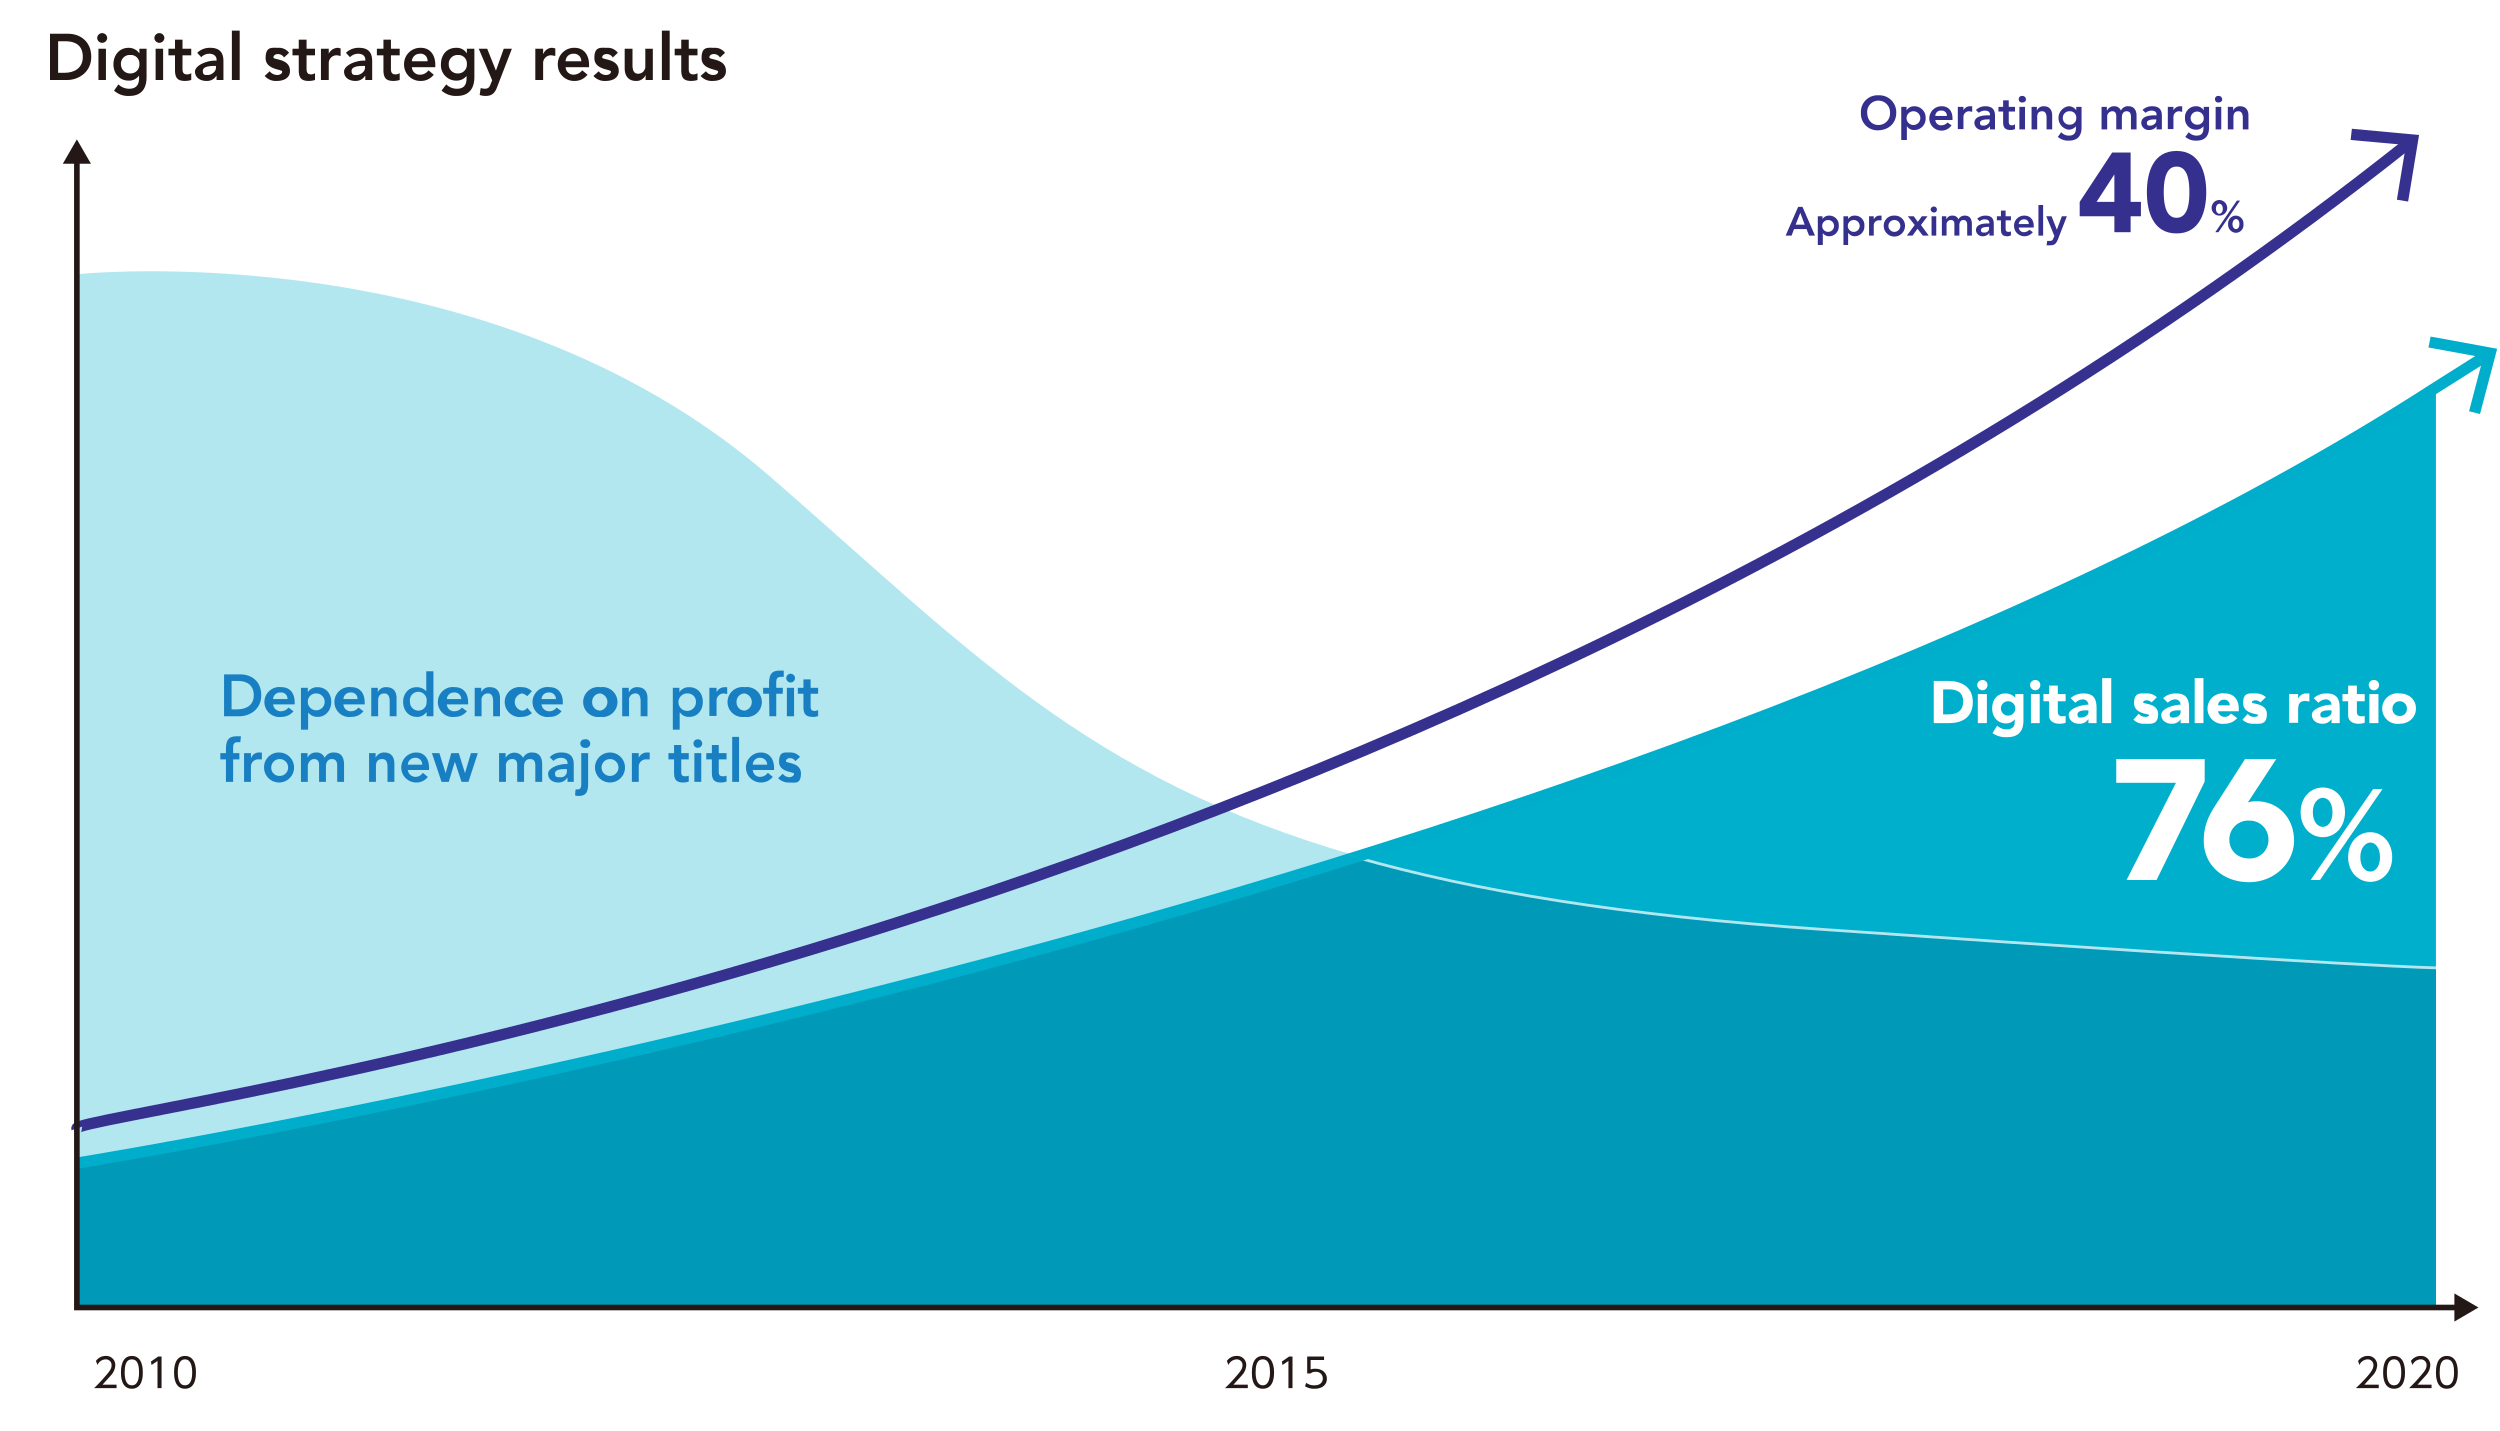 <svg xmlns="http://www.w3.org/2000/svg" width="800" height="458" viewBox="0 0 800 458">
  <defs>
    <style>
      .cls-1 {
        isolation: isolate;
      }

      .cls-2 {
        fill: #fff;
      }

      .cls-3 {
        fill: #00afcc;
      }

      .cls-11, .cls-4 {
        fill: #b2e7f0;
      }

      .cls-5 {
        fill: #0099b8;
      }

      .cls-6 {
        fill: #231815;
      }

      .cls-12, .cls-16, .cls-7, .cls-8 {
        fill: none;
      }

      .cls-7 {
        stroke: #b2e7f0;
        stroke-width: 0.9px;
      }

      .cls-12, .cls-7 {
        stroke-miterlimit: 10;
      }

      .cls-8 {
        stroke: #00aecb;
      }

      .cls-12, .cls-8 {
        stroke-width: 3.6px;
      }

      .cls-9 {
        fill: #00aecb;
      }

      .cls-10 {
        fill: #35308e;
      }

      .cls-11, .cls-14 {
        mix-blend-mode: multiply;
      }

      .cls-12 {
        stroke: #36318f;
      }

      .cls-13 {
        fill: #36318f;
      }

      .cls-15 {
        fill: #187fc3;
      }

      .cls-16 {
        stroke: #231815;
        stroke-width: 1.8px;
      }
    </style>
  </defs>
  <g class="cls-1">
    <g id="レイヤー_2" data-name="レイヤー 2">
      <g id="レイヤー_1-2" data-name="レイヤー 1">
        <rect class="cls-2" width="800" height="458"/>
        <path class="cls-3" d="M25.2,372.1S518.9,292.6,779.5,124V418.4H24.6Z"/>
        <path class="cls-4" d="M433.9,274.3c-87.2-25.1-124.6-66.7-187.7-121.4C155.6,74.3,24.7,88.2,24.7,88.2V405.7l.5-33.6S222.7,340.3,433.9,274.3Z"/>
        <path class="cls-5" d="M583,297.4c-63.4-4.4-111-12.2-149.1-23.1-211.2,66-408.7,97.8-408.7,97.8l-.5,33.6v12.7H779.5V309.7S759.1,309.7,583,297.4Z"/>
        <g>
          <path class="cls-6" d="M16,10.8h5.8c3.8,0,7.4,2.4,7.4,7.4s-4.2,7.4-7.7,7.4H16Zm4.6,12.5c3.2,0,5.9-1.5,5.9-5.1s-2.3-5-5.5-5H18.6V23.3Z"/>
          <path class="cls-6" d="M32.7,10.6a1.6,1.6,0,0,1,1.6,1.5,1.6,1.6,0,0,1-1.6,1.6,1.6,1.6,0,0,1-1.6-1.6A1.6,1.6,0,0,1,32.7,10.6Zm-1.2,5h2.4v10H31.5Z"/>
          <path class="cls-6" d="M46.9,15.6v9.1c0,3.7-1.7,6-5.5,6A6.7,6.7,0,0,1,36.5,29l1.4-2a4.9,4.9,0,0,0,3.4,1.4c2.4,0,3.2-1.4,3.2-3.4v-.7h-.1a3.9,3.9,0,0,1-3.2,1.5c-3,0-4.9-2.3-4.9-5.2s1.8-5.3,4.9-5.3a4.1,4.1,0,0,1,3.4,1.8h0V15.6Zm-8.2,5a2.9,2.9,0,0,0,3,2.9,2.8,2.8,0,0,0,2.9-3,2.7,2.7,0,0,0-2.9-2.9A2.8,2.8,0,0,0,38.7,20.6Z"/>
          <path class="cls-6" d="M51,10.6a1.6,1.6,0,0,1,1.6,1.5A1.6,1.6,0,0,1,51,13.7a1.6,1.6,0,0,1-1.6-1.6A1.6,1.6,0,0,1,51,10.6Zm-1.2,5h2.4v10H49.8Z"/>
          <path class="cls-6" d="M53.9,17.7V15.6H56V12.7h2.4v2.9h2.8v2.1H58.4v4.4c0,1,.3,1.7,1.4,1.7a2.1,2.1,0,0,0,1.4-.4v2.2a6.9,6.9,0,0,1-2,.3c-2.6,0-3.2-1.2-3.2-3.6V17.7Z"/>
          <path class="cls-6" d="M69.3,24.3h-.1A3.5,3.5,0,0,1,66,25.9c-1.8,0-3.6-1-3.6-3s3.8-3.5,6.3-3.5h.6v-.3c0-1.2-1-1.9-2.3-1.9a3.5,3.5,0,0,0-2.6,1.1l-1.3-1.4a5.8,5.8,0,0,1,4.2-1.6c4.2,0,4.2,3.1,4.2,4.6v5.7H69.3Zm-.2-3.2h-.5c-1.3,0-3.7.1-3.7,1.6s.9,1.3,1.7,1.3,2.5-.9,2.5-2.3Z"/>
          <path class="cls-6" d="M74.2,9.8h2.5V25.6H74.2Z"/>
          <path class="cls-6" d="M90.9,18.4a2.3,2.3,0,0,0-2-1.1c-.6,0-1.4.3-1.4,1.1s5.3.3,5.3,4.3c0,2.4-2.2,3.2-4.2,3.2a4.7,4.7,0,0,1-3.9-1.6l1.6-1.5A3.1,3.1,0,0,0,88.7,24c.7,0,1.6-.3,1.6-1.1S85,22.4,85,18.6s2-3.3,4-3.3a4,4,0,0,1,3.5,1.6Z"/>
          <path class="cls-6" d="M93.6,17.7V15.6h2V12.7h2.5v2.9h2.7v2.1H98.1v4.4c0,1,.3,1.7,1.4,1.7a2,2,0,0,0,1.3-.4v2.2a6.4,6.4,0,0,1-2,.3c-2.6,0-3.2-1.2-3.2-3.6V17.7Z"/>
          <path class="cls-6" d="M102.7,15.6h2.5v1.6h0a3.3,3.3,0,0,1,3-1.9l.8.2v2.4l-1.1-.2a2.5,2.5,0,0,0-2.7,2.6v5.3h-2.5Z"/>
          <path class="cls-6" d="M116.9,24.3h-.1a3.5,3.5,0,0,1-3.1,1.6c-1.9,0-3.6-1-3.6-3s3.7-3.5,6.2-3.5h.6v-.3c0-1.2-.9-1.9-2.3-1.9a3.6,3.6,0,0,0-2.6,1.1l-1.3-1.4a5.8,5.8,0,0,1,4.2-1.6c4.2,0,4.2,3.1,4.2,4.6v5.7h-2.2Zm-.1-3.2h-.5c-1.4,0-3.8.1-3.8,1.6s1,1.3,1.8,1.3,2.5-.9,2.5-2.3Z"/>
          <path class="cls-6" d="M120.6,17.7V15.6h2.1V12.7h2.4v2.9h2.8v2.1h-2.8v4.4c0,1,.3,1.7,1.4,1.7a2.3,2.3,0,0,0,1.4-.4v2.2a6.9,6.9,0,0,1-2,.3c-2.6,0-3.2-1.2-3.2-3.6V17.7Z"/>
          <path class="cls-6" d="M131.8,21.5a2.5,2.5,0,0,0,2.6,2.4,3.2,3.2,0,0,0,2.7-1.4l1.7,1.4a5.1,5.1,0,0,1-4.1,2,5.2,5.2,0,0,1-5.4-5.3,5.2,5.2,0,0,1,5.4-5.3c2.7,0,4.6,2,4.6,5.5v.7Zm5-1.9a2.2,2.2,0,0,0-2.5-2.4,2.5,2.5,0,0,0-2.5,2.4Z"/>
          <path class="cls-6" d="M151.8,15.6v9.1c0,3.7-1.8,6-5.6,6a6.9,6.9,0,0,1-4.9-1.7l1.5-2a4.8,4.8,0,0,0,3.4,1.4c2.4,0,3.1-1.4,3.1-3.4v-.7h0a4.1,4.1,0,0,1-3.3,1.5,4.9,4.9,0,0,1-4.9-5.2c0-3,1.8-5.3,4.9-5.3a3.8,3.8,0,0,1,3.4,1.8h0V15.6Zm-8.2,5a2.8,2.8,0,0,0,2.9,2.9,2.8,2.8,0,0,0,2.9-3,2.7,2.7,0,0,0-2.9-2.9A2.8,2.8,0,0,0,143.6,20.6Z"/>
          <path class="cls-6" d="M153.2,15.6h2.7l2.8,7h0l2.5-7h2.6l-4.7,12.2c-.7,1.9-1.6,2.9-3.7,2.9a5.8,5.8,0,0,1-1.9-.3l.3-2.2,1.2.2c1.2,0,1.6-.4,2-1.5l.5-1.2Z"/>
          <path class="cls-6" d="M171.3,15.6h2.5v1.6h.1a3,3,0,0,1,2.9-1.9l.9.2v2.4l-1.2-.2a2.5,2.5,0,0,0-2.7,2.6v5.3h-2.5Z"/>
          <path class="cls-6" d="M181,21.5a2.5,2.5,0,0,0,2.6,2.4,3.5,3.5,0,0,0,2.7-1.4l1.7,1.4a5.1,5.1,0,0,1-4.1,2,5.2,5.2,0,0,1-5.4-5.3,5.2,5.2,0,0,1,5.4-5.3c2.7,0,4.6,2,4.6,5.5v.7Zm5-1.9a2.3,2.3,0,0,0-2.5-2.4,2.4,2.4,0,0,0-2.5,2.4Z"/>
          <path class="cls-6" d="M196.1,18.4a2.3,2.3,0,0,0-2-1.1c-.6,0-1.4.3-1.4,1.1s5.3.3,5.3,4.3c0,2.4-2.2,3.2-4.2,3.2a4.7,4.7,0,0,1-3.9-1.6l1.7-1.5a2.8,2.8,0,0,0,2.3,1.2c.7,0,1.6-.3,1.6-1.1s-5.3-.5-5.3-4.3,2-3.3,4-3.3a4,4,0,0,1,3.5,1.6Z"/>
          <path class="cls-6" d="M208.9,25.6h-2.3V24h0a3.2,3.2,0,0,1-3.1,1.9c-2.6,0-3.6-1.9-3.6-4V15.6h2.5v5.1c0,1.1.1,2.9,1.8,2.9a2.3,2.3,0,0,0,2.3-2.5V15.6h2.4Z"/>
          <path class="cls-6" d="M211.8,9.8h2.5V25.6h-2.5Z"/>
          <path class="cls-6" d="M215.9,17.7V15.6H218V12.7h2.4v2.9h2.8v2.1h-2.8v4.4c0,1,.3,1.7,1.4,1.7a2.1,2.1,0,0,0,1.4-.4v2.2a6.9,6.9,0,0,1-2,.3c-2.6,0-3.2-1.2-3.2-3.6V17.7Z"/>
          <path class="cls-6" d="M230.4,18.4a2.3,2.3,0,0,0-2-1.1c-.6,0-1.4.3-1.4,1.1s5.3.3,5.3,4.3c0,2.4-2.2,3.2-4.2,3.2a4.7,4.7,0,0,1-3.9-1.6l1.7-1.5a2.9,2.9,0,0,0,2.3,1.2c.7,0,1.6-.3,1.6-1.1s-5.3-.5-5.3-4.3,2-3.3,4-3.3a4,4,0,0,1,3.5,1.6Z"/>
        </g>
        <path class="cls-7" d="M779.5,309.7s-20.4,0-196.5-12.3c-63.4-4.4-111-12.2-149.1-23.1-87.2-25.1-124.6-66.7-187.7-121.4C155.6,74.3,24.7,88.2,24.7,88.2"/>
        <g>
          <path class="cls-8" d="M25.2,372.1S518.9,292.6,779.5,124l16.3-10.3"/>
          <polygon class="cls-9" points="793.6 132.5 790.1 131.6 794.6 114.4 777.1 111.2 777.8 107.7 799.1 111.6 793.6 132.5"/>
        </g>
        <g>
          <path class="cls-6" d="M37.3,443.1v1.1H30.1a45.5,45.5,0,0,0,3.5-3.7c1.6-1.8,2.1-2.6,2.1-3.6a1.8,1.8,0,0,0-1.9-1.9,2.9,2.9,0,0,0-2.6,1.8l-.5-1.3a3.8,3.8,0,0,1,3.1-1.6,2.9,2.9,0,0,1,3.1,2.9,5.1,5.1,0,0,1-1.3,3.2l-2.8,3.1Z"/>
          <path class="cls-6" d="M38.7,439.2c0-1,0-5.3,3.5-5.3s3.5,4.3,3.5,5.3,0,5.2-3.5,5.2S38.7,440.2,38.7,439.2Zm5.8,0c0-1.7-.2-4.2-2.3-4.2s-2.3,2.4-2.3,4.2.3,4.1,2.3,4.1S44.5,440.9,44.5,439.2Z"/>
          <path class="cls-6" d="M50.6,434.1h1.1v10.1H50.4v-8.7l-1.9,1.3-.2-1.1Z"/>
          <path class="cls-6" d="M55.7,439.2c0-1,0-5.3,3.5-5.3s3.5,4.3,3.5,5.3,0,5.2-3.5,5.2S55.7,440.2,55.7,439.2Zm5.8,0c0-1.7-.3-4.2-2.3-4.2s-2.3,2.4-2.3,4.2.3,4.1,2.3,4.1S61.5,440.9,61.5,439.2Z"/>
        </g>
        <g>
          <path class="cls-6" d="M399.3,443.1v1.1H392a45.5,45.5,0,0,0,3.5-3.7c1.6-1.8,2.1-2.6,2.1-3.6a1.8,1.8,0,0,0-1.9-1.9,3,3,0,0,0-2.6,1.8l-.5-1.3a3.8,3.8,0,0,1,3.1-1.6,2.9,2.9,0,0,1,3.1,2.9,5.1,5.1,0,0,1-1.3,3.2l-2.8,3.1Z"/>
          <path class="cls-6" d="M400.6,439.2c0-1,0-5.3,3.5-5.3s3.6,4.3,3.6,5.3,0,5.2-3.6,5.2S400.6,440.2,400.6,439.2Zm5.8,0c0-1.7-.2-4.2-2.3-4.2s-2.3,2.4-2.3,4.2.4,4.1,2.3,4.1S406.4,440.9,406.4,439.2Z"/>
          <path class="cls-6" d="M412.5,434.1h1.1v10.1h-1.3v-8.7l-1.9,1.3-.2-1.1Z"/>
          <path class="cls-6" d="M423.7,435.2h-4.3v3a4.4,4.4,0,0,1,1.5-.2c2.4,0,3.7,1.5,3.7,3.2s-1.2,3.2-4,3.2a5.4,5.4,0,0,1-3-.8l.4-1.1a4,4,0,0,0,2.6.8c2.2,0,2.7-1.3,2.7-2.2a2.1,2.1,0,0,0-2.4-2.1,2,2,0,0,0-1.5.5h-1.1v-5.4h5.4Z"/>
        </g>
        <g>
          <path class="cls-6" d="M761.2,443.1v1.1h-7.3c.8-.8,2.2-2.1,3.6-3.7s2-2.6,2-3.6a1.8,1.8,0,0,0-1.9-1.9,3,3,0,0,0-2.6,1.8l-.4-1.3a3.7,3.7,0,0,1,3-1.6,2.9,2.9,0,0,1,3.1,2.9,5.1,5.1,0,0,1-1.3,3.2l-2.8,3.1Z"/>
          <path class="cls-6" d="M762.6,439.2c0-1,0-5.3,3.5-5.3s3.5,4.3,3.5,5.3,0,5.2-3.5,5.2S762.6,440.2,762.6,439.2Zm5.8,0c0-1.7-.3-4.2-2.3-4.2s-2.3,2.4-2.3,4.2.3,4.1,2.3,4.1S768.4,440.9,768.4,439.2Z"/>
          <path class="cls-6" d="M778.1,443.1v1.1h-7.2a45.5,45.5,0,0,0,3.5-3.7c1.6-1.8,2.1-2.6,2.1-3.6a1.8,1.8,0,0,0-1.9-1.9,2.9,2.9,0,0,0-2.6,1.8l-.5-1.3a3.8,3.8,0,0,1,3.1-1.6,2.9,2.9,0,0,1,3.1,2.9,5.1,5.1,0,0,1-1.3,3.2l-2.8,3.1Z"/>
          <path class="cls-6" d="M779.5,439.2c0-1,0-5.3,3.5-5.3s3.5,4.3,3.5,5.3,0,5.2-3.5,5.2S779.5,440.2,779.5,439.2Zm5.8,0c0-1.7-.2-4.2-2.3-4.2s-2.3,2.4-2.3,4.2.3,4.1,2.3,4.1S785.3,440.9,785.3,439.2Z"/>
        </g>
        <g>
          <path class="cls-10" d="M601.1,30.5a5.4,5.4,0,0,1,5.7,5.6c0,3.3-2.4,5.5-5.7,5.6a5.3,5.3,0,0,1-5.6-5.6A5.3,5.3,0,0,1,601.1,30.5Zm0,9.5a3.7,3.7,0,0,0,3.7-4,3.7,3.7,0,0,0-3.7-3.8,3.6,3.6,0,0,0-3.6,3.8C597.5,38.3,598.9,40,601.1,40Z"/>
          <path class="cls-10" d="M608.4,34.2h1.7v1.1h0a2.9,2.9,0,0,1,2.5-1.3,3.6,3.6,0,0,1,3.6,3.8,3.6,3.6,0,0,1-3.5,3.8,2.6,2.6,0,0,1-2.4-1.1h-.1v4.3h-1.8Zm3.9,1.4a2.2,2.2,0,1,0,0,4.4,2.2,2.2,0,0,0,0-4.4Z"/>
          <path class="cls-10" d="M619.3,38.4a1.8,1.8,0,0,0,1.9,1.7,2.7,2.7,0,0,0,2-.9l1.3.9a3.9,3.9,0,1,1-3.1-6.1c2,0,3.4,1.4,3.4,3.9v.5Zm3.7-1.3a1.6,1.6,0,0,0-1.8-1.7,1.7,1.7,0,0,0-1.9,1.7Z"/>
          <path class="cls-10" d="M626.5,34.2h1.8v1.1h0a2.3,2.3,0,0,1,2.1-1.3h.7v1.8l-.9-.2a1.8,1.8,0,0,0-1.9,1.8v3.9h-1.8Z"/>
          <path class="cls-10" d="M636.8,40.4h0a2.9,2.9,0,0,1-2.4,1.2,2.4,2.4,0,0,1-2.6-2.2c0-2.3,2.8-2.5,4.6-2.5h.4v-.2c0-.9-.7-1.3-1.6-1.3a3.2,3.2,0,0,0-2,.7l-.9-.9a4.2,4.2,0,0,1,3-1.2c3.1,0,3.1,2.2,3.1,3.3v4.1h-1.6Zm-.1-2.2h-.4c-1,0-2.7.1-2.7,1.1s.7.9,1.3.9,1.8-.6,1.8-1.6Z"/>
          <path class="cls-10" d="M639.5,35.7V34.2H641V32.1h1.8v2.1h2v1.5h-2v3.2c0,.7.2,1.2,1,1.2a1.7,1.7,0,0,0,1-.3v1.5a3.5,3.5,0,0,1-1.4.3c-1.9,0-2.4-.9-2.4-2.6V35.7Z"/>
          <path class="cls-10" d="M647.1,30.7a1.1,1.1,0,0,1,1.2,1.1c0,.6-.5,1-1.2,1a1,1,0,0,1-1.1-1A1,1,0,0,1,647.1,30.7Zm-.9,3.5H648v7.2h-1.8Z"/>
          <path class="cls-10" d="M650.1,34.2h1.7v1.2h0A2.3,2.3,0,0,1,654,34c2,0,2.7,1.4,2.7,2.9v4.5h-1.8V37.8c0-.8-.1-2.2-1.4-2.2s-1.6.9-1.6,1.9v3.9h-1.8Z"/>
          <path class="cls-10" d="M666.1,34.2v6.6c0,2.6-1.2,4.2-4.1,4.2a5,5,0,0,1-3.5-1.2l1.1-1.5a3.2,3.2,0,0,0,2.4,1.1c1.8,0,2.3-1,2.3-2.4v-.6h0a3,3,0,0,1-2.4,1.1,3.8,3.8,0,0,1,0-7.5,2.9,2.9,0,0,1,2.5,1.3h0V34.2Zm-6,3.6a2.1,2.1,0,0,0,2.2,2.1,2,2,0,0,0,2.1-2.1,2,2,0,0,0-2.1-2.2A2.1,2.1,0,0,0,660.1,37.8Z"/>
          <path class="cls-10" d="M672.5,34.2h1.7v1.1h.1a2.4,2.4,0,0,1,2.2-1.3,2.2,2.2,0,0,1,2.2,1.4,2.4,2.4,0,0,1,2.4-1.4c1.9,0,2.6,1.4,2.6,3.1v4.3h-1.8V37.3c0-.9-.3-1.7-1.4-1.7s-1.5,1-1.5,1.9v3.9h-1.8V37.1c0-.9-.4-1.5-1.2-1.5a1.7,1.7,0,0,0-1.7,1.9v3.9h-1.8Z"/>
          <path class="cls-10" d="M690.1,40.4h0a2.7,2.7,0,0,1-2.3,1.2,2.4,2.4,0,0,1-2.6-2.2c0-2.3,2.7-2.5,4.5-2.5h.4v-.2c0-.9-.6-1.3-1.6-1.3a2.9,2.9,0,0,0-1.9.7l-1-.9a4.3,4.3,0,0,1,3.1-1.2c3.1,0,3.1,2.2,3.1,3.3v4.1h-1.7Zm-.1-2.2h-.3c-1,0-2.7.1-2.7,1.1s.6.9,1.2.9,1.8-.6,1.8-1.6Z"/>
          <path class="cls-10" d="M693.7,34.2h1.8v1.1h0a2.4,2.4,0,0,1,2.2-1.3h.6v1.8l-.9-.2a1.8,1.8,0,0,0-1.9,1.8v3.9h-1.8Z"/>
          <path class="cls-10" d="M706.9,34.2v6.6c0,2.6-1.2,4.2-4,4.2a5.1,5.1,0,0,1-3.6-1.2l1.1-1.5a3.4,3.4,0,0,0,2.5,1.1c1.7,0,2.2-1,2.2-2.4v-.6h0a2.8,2.8,0,0,1-2.3,1.1,3.5,3.5,0,0,1-3.6-3.7,3.5,3.5,0,0,1,3.5-3.8,2.8,2.8,0,0,1,2.5,1.3h0V34.2ZM701,37.8a2.1,2.1,0,0,0,2.1,2.1,2,2,0,0,0,2.1-2.1,2.1,2.1,0,1,0-4.2,0Z"/>
          <path class="cls-10" d="M709.9,30.7a1.1,1.1,0,0,1,1.2,1.1c0,.6-.5,1-1.2,1a1,1,0,0,1-1.1-1A1,1,0,0,1,709.9,30.7Zm-.9,3.5h1.8v7.2H709Z"/>
          <path class="cls-10" d="M712.9,34.2h1.7v1.2h0a2.3,2.3,0,0,1,2.2-1.4c2,0,2.7,1.4,2.7,2.9v4.5h-1.8V37.8c0-.8-.1-2.2-1.4-2.2s-1.6.9-1.6,1.9v3.9h-1.8Z"/>
        </g>
        <g>
          <path class="cls-10" d="M575.4,66.2h1.4l4,9.2h-1.9l-.8-2.1h-4l-.8,2.1h-1.9Zm2.1,5.7-1.4-3.8-1.5,3.8Z"/>
          <path class="cls-10" d="M581.7,69.2h1.5v.9h0a2.4,2.4,0,0,1,2.1-1.1,3,3,0,0,1,3.1,3.3,3.1,3.1,0,0,1-3,3.3,2.5,2.5,0,0,1-2.1-1h0v3.8h-1.6Zm3.3,1.2a1.9,1.9,0,0,0,0,3.8,1.9,1.9,0,0,0,0-3.8Z"/>
          <path class="cls-10" d="M589.9,69.2h1.5v.9h0a2.3,2.3,0,0,1,2.1-1.1,3,3,0,0,1,3.1,3.3,3.1,3.1,0,0,1-3,3.3,2.5,2.5,0,0,1-2.1-1h-.1v3.8h-1.5Zm3.3,1.2a1.9,1.9,0,0,0,0,3.8,1.9,1.9,0,0,0,0-3.8Z"/>
          <path class="cls-10" d="M598.1,69.2h1.5v.9h.1a1.9,1.9,0,0,1,1.8-1.1h.6v1.5h-.8a1.6,1.6,0,0,0-1.7,1.6v3.3h-1.5Z"/>
          <path class="cls-10" d="M606.2,69a3.2,3.2,0,0,1,3.4,3.3,3.4,3.4,0,0,1-6.8,0A3.2,3.2,0,0,1,606.2,69Zm0,5.2a1.9,1.9,0,0,0,0-3.8,1.9,1.9,0,0,0,0,3.8Z"/>
          <path class="cls-10" d="M612.7,72l-2.2-2.8h1.9l1.3,1.8,1.3-1.8h1.8L614.7,72l2.5,3.4h-1.9l-1.7-2.2L612,75.4h-1.8Z"/>
          <path class="cls-10" d="M618.8,66.1a.9.9,0,0,1,1,.9.9.9,0,0,1-1,1,1.1,1.1,0,0,1-1-1A1,1,0,0,1,618.8,66.1Zm-.7,3.1h1.5v6.2h-1.5Z"/>
          <path class="cls-10" d="M621.4,69.2h1.4v.9h.1a1.9,1.9,0,0,1,1.9-1.1,1.9,1.9,0,0,1,1.9,1.2,2.2,2.2,0,0,1,2.1-1.2c1.6,0,2.2,1.2,2.2,2.7v3.7h-1.5V71.9c0-.8-.3-1.5-1.2-1.5s-1.3.8-1.3,1.6v3.4h-1.6V71.7c0-.8-.3-1.3-1.1-1.3a1.4,1.4,0,0,0-1.4,1.6v3.4h-1.5Z"/>
          <path class="cls-10" d="M636.6,74.5h0a2.4,2.4,0,0,1-2,1.1,2.1,2.1,0,0,1-2.3-1.9c0-2,2.4-2.2,3.9-2.2h.4v-.2c0-.7-.6-1.1-1.4-1.1a2.4,2.4,0,0,0-1.7.6l-.8-.8a3.8,3.8,0,0,1,2.7-1c2.6,0,2.6,1.9,2.6,2.8v3.6h-1.4Zm-.1-1.9h-.3c-.8,0-2.3.1-2.3,1s.6.8,1.1.8a1.3,1.3,0,0,0,1.5-1.4Z"/>
          <path class="cls-10" d="M639,70.5V69.2h1.3V67.4h1.5v1.8h1.7v1.3h-1.7v2.7c0,.6.2,1,.9,1a1.1,1.1,0,0,0,.8-.2v1.3a2.4,2.4,0,0,1-1.2.3c-1.6,0-2-.8-2-2.3V70.5Z"/>
          <path class="cls-10" d="M646,72.8a1.6,1.6,0,0,0,1.7,1.5,2.3,2.3,0,0,0,1.7-.8l1.1.8a3.4,3.4,0,0,1-2.7,1.3,3.3,3.3,0,0,1-3.3-3.3,3.2,3.2,0,0,1,3.3-3.3c1.8,0,3,1.2,3,3.4v.4Zm3.2-1.1a1.4,1.4,0,0,0-1.6-1.5,1.6,1.6,0,0,0-1.6,1.5Z"/>
          <path class="cls-10" d="M652.3,65.6h1.5v9.8h-1.5Z"/>
          <path class="cls-10" d="M654.8,69.2h1.7l1.7,4.3h0l1.6-4.3h1.6l-2.9,7.5c-.5,1.2-1,1.8-2.4,1.8h-1.2l.2-1.4h.8c.8,0,1-.3,1.2-.9l.3-.7Z"/>
        </g>
        <g>
          <path class="cls-10" d="M676.6,69.2H665.5V64.6l10.4-15.8h5.9V64.6h3.3v4.6h-3.3v5.1h-5.2Zm0-13.4h0l-5.7,8.8h5.7Z"/>
          <path class="cls-10" d="M696.5,48.3c7.6,0,9.5,7.2,9.5,13.2s-1.9,13.2-9.5,13.2S687,67.6,687,61.5,688.9,48.3,696.5,48.3Zm0,21.4c3.9,0,4.1-5.5,4.1-8.2s-.2-8.2-4.1-8.2-4.1,5.6-4.1,8.2S692.6,69.7,696.5,69.7Z"/>
          <path class="cls-10" d="M710.2,64a2.6,2.6,0,0,1,2.5,2.8,2.5,2.5,0,1,1-2.5-2.8Zm5.6.2h1l-6.9,10.1h-1Zm-5.6,4.2c.5,0,1.1-.5,1.1-1.6s-.6-1.6-1.1-1.6-1.1.5-1.1,1.6S709.7,68.4,710.2,68.4Zm5.3.6a2.5,2.5,0,0,1,2.4,2.7,2.5,2.5,0,0,1-2.4,2.8,2.6,2.6,0,0,1-2.5-2.8A2.5,2.5,0,0,1,715.5,69Zm0,4.3c.5,0,1.1-.4,1.1-1.6s-.6-1.6-1.1-1.6-1.1.6-1.1,1.6S714.9,73.3,715.5,73.3Z"/>
        </g>
        <g>
          <path class="cls-2" d="M618.8,217.9h4.5c4.3,0,8,1.8,8,6.8s-3.6,6.7-7.6,6.7h-4.9Zm3,10.7h1.6c2.7,0,4.8-1,4.8-4.1s-2.1-3.9-4.6-3.9h-1.8Z"/>
          <path class="cls-2" d="M634.4,217.6a1.6,1.6,0,0,1,1.6,1.6,1.7,1.7,0,0,1-1.6,1.7,1.8,1.8,0,0,1-1.7-1.7A1.7,1.7,0,0,1,634.4,217.6Zm-1.5,4.5h2.9v9.3h-2.9Z"/>
          <path class="cls-2" d="M647.5,230.6c0,3.5-1.7,5.3-5.3,5.3a7.5,7.5,0,0,1-4.6-1.3l1.5-2.4a4.4,4.4,0,0,0,3,1.2c1.8,0,2.6-.9,2.6-2.3v-.8h-.1a3.4,3.4,0,0,1-2.6,1.2c-2.7,0-4.5-2-4.5-4.8s1.6-4.8,4.2-4.8a4.2,4.2,0,0,1,3.2,1.4h0v-1.2h2.6Zm-4.9-1.6a2.3,2.3,0,0,0,0-4.6,2.3,2.3,0,0,0,0,4.6Z"/>
          <path class="cls-2" d="M651.3,217.6a1.6,1.6,0,0,1,1.6,1.6,1.7,1.7,0,0,1-1.6,1.7,1.8,1.8,0,0,1-1.7-1.7A1.7,1.7,0,0,1,651.3,217.6Zm-1.4,4.5h2.8v9.3h-2.8Z"/>
          <path class="cls-2" d="M661,224.4h-2.5v3.1c0,1,.2,1.7,1.4,1.7s.9,0,1.1-.3v2.4a6.3,6.3,0,0,1-1.9.3c-1.9,0-3.4-.8-3.4-2.8v-4.4h-1.8v-2.3h1.8v-2.7h2.8v2.7H661Z"/>
          <path class="cls-2" d="M668.3,230.2h-.1a3.2,3.2,0,0,1-2.9,1.4c-1.7,0-3.3-1-3.3-2.9s3.9-3.2,6.3-3.2a1.8,1.8,0,0,0-1.8-1.7,3.6,3.6,0,0,0-2.4,1.1l-1.5-1.5a6.1,6.1,0,0,1,4.1-1.5c3.3,0,4.2,1.7,4.2,4.8v4.7h-2.6Zm-.7-2.9c-.9,0-2.8.1-2.8,1.3s.7,1,1.3,1,2.2-.5,2.2-1.7v-.6Z"/>
          <path class="cls-2" d="M672.7,217h2.9v14.4h-2.9Z"/>
          <path class="cls-2" d="M688.5,224.8a2.1,2.1,0,0,0-1.7-.7c-.4,0-1,.2-1,.7s4.8.2,4.8,3.7-2.3,3.1-4.3,3.1a4.7,4.7,0,0,1-3.6-1.3l1.7-1.9a2.5,2.5,0,0,0,2,1c.7,0,1.3-.2,1.3-.6s-4.8-.3-4.8-3.8,2-3.1,3.9-3.1a4.6,4.6,0,0,1,3.4,1.2Z"/>
          <path class="cls-2" d="M697.8,230.2h0a3.3,3.3,0,0,1-2.9,1.4c-1.7,0-3.3-1-3.3-2.9s3.9-3.2,6.2-3.2a1.7,1.7,0,0,0-1.8-1.7,3.4,3.4,0,0,0-2.3,1.1l-1.5-1.5a5.9,5.9,0,0,1,4.1-1.5c3.3,0,4.2,1.7,4.2,4.8v4.7h-2.7Zm-.7-2.9c-.8,0-2.8.1-2.8,1.3s.8,1,1.4,1,2.1-.5,2.1-1.7v-.6Z"/>
          <path class="cls-2" d="M702.3,217h2.8v14.4h-2.8Z"/>
          <path class="cls-2" d="M715.9,229.8a5.2,5.2,0,0,1-3.9,1.8,4.9,4.9,0,1,1,0-9.7c2.7,0,4.4,1.9,4.4,4.8v.9h-6.6a2.1,2.1,0,0,0,2.1,1.8,2.4,2.4,0,0,0,2-1.1Zm-2.4-4.1a1.7,1.7,0,0,0-1.7-1.8,1.8,1.8,0,0,0-2,1.8Z"/>
          <path class="cls-2" d="M723.3,224.8a1.9,1.9,0,0,0-1.6-.7c-.5,0-1.1.2-1.1.7s4.8.2,4.8,3.7-2.2,3.1-4.2,3.1a4.7,4.7,0,0,1-3.6-1.3l1.7-1.9a2.2,2.2,0,0,0,2,1c.6,0,1.3-.2,1.3-.6s-4.8-.3-4.8-3.8,1.9-3.1,3.9-3.1a4.7,4.7,0,0,1,3.4,1.2Z"/>
          <path class="cls-2" d="M732.5,222.1h2.9v1.5h0a2.8,2.8,0,0,1,2.7-1.7h.9v2.6l-1.2-.2c-2.2,0-2.4,1.3-2.4,3.1v3.9h-2.9Z"/>
          <path class="cls-2" d="M746.1,230.2H746a3.3,3.3,0,0,1-2.9,1.4c-1.7,0-3.3-1-3.3-2.9s3.9-3.2,6.3-3.2a1.8,1.8,0,0,0-1.9-1.7,3.4,3.4,0,0,0-2.3,1.1l-1.5-1.5a5.9,5.9,0,0,1,4.1-1.5c3.3,0,4.2,1.7,4.2,4.8v4.7h-2.6Zm-.8-2.9c-.8,0-2.8.1-2.8,1.3s.8,1,1.4,1,2.2-.5,2.2-1.7v-.6Z"/>
          <path class="cls-2" d="M756.7,224.4h-2.5v3.1c0,1,.2,1.7,1.4,1.7s.9,0,1.1-.3v2.4a6.3,6.3,0,0,1-1.9.3c-1.9,0-3.4-.8-3.4-2.8v-4.4h-1.8v-2.3h1.8v-2.7h2.8v2.7h2.5Z"/>
          <path class="cls-2" d="M759.7,217.6a1.6,1.6,0,0,1,1.6,1.6,1.7,1.7,0,0,1-1.6,1.7,1.7,1.7,0,0,1-1.7-1.7A1.6,1.6,0,0,1,759.7,217.6Zm-1.5,4.5h2.9v9.3h-2.9Z"/>
          <path class="cls-2" d="M767.9,221.9c2.9,0,5.2,1.9,5.2,4.8s-2.3,4.9-5.2,4.9a4.9,4.9,0,1,1,0-9.7Zm0,7.2a2.2,2.2,0,0,0,2.3-2.4,2.3,2.3,0,0,0-4.6,0A2.2,2.2,0,0,0,767.9,229.1Z"/>
        </g>
        <g>
          <path class="cls-2" d="M696.3,250.5H677.2v-7.6h28.3v7.2l-15.4,31.5h-9.6Z"/>
          <path class="cls-2" d="M719.3,256.8a8,8,0,0,1,2.7-.4c7.2,0,12.1,5.5,12.1,12.6s-6.3,13.3-14.4,13.3S705.2,277,705.2,269c0-5.6,2.2-9,4.7-12.8l8.5-13.3h10Zm.4,5.8a6,6,0,0,0-6.3,6.1c0,3.5,2.6,6,6.3,6a5.9,5.9,0,0,0,6.2-6A6,6,0,0,0,719.7,262.6Z"/>
          <path class="cls-2" d="M743.3,252c3.9,0,7.1,3.1,7.1,7.9s-3.2,8-7.1,8-7.1-3.2-7.1-8S739.4,252,743.3,252Zm16.1.5h3l-20,29.1h-3Zm-16.1,12.1c1.5,0,3.1-1.4,3.1-4.7s-1.7-4.6-3.1-4.6-3.2,1.4-3.2,4.6S741.8,264.6,743.3,264.6Zm15.2,1.7c3.8,0,7,3.2,7,8s-3.2,7.9-7,7.9-7.1-3.1-7.1-7.9S754.6,266.3,758.5,266.3Zm0,12.6c1.4,0,3.1-1.3,3.1-4.6s-1.7-4.7-3.1-4.7-3.2,1.6-3.2,4.7S756.9,278.9,758.5,278.9Z"/>
        </g>
        <g>
          <polygon class="cls-3" points="24.6 418.4 24.7 418.4 24.7 405.7 24.6 418.4"/>
          <rect class="cls-11" x="779.5" y="309.7" height="108.75"/>
        </g>
        <g>
          <path class="cls-12" d="M24.6,361.1C22.8,355.8,441.4,307.4,771,45.6"/>
          <polygon class="cls-13" points="770.6 64.5 767 63.9 769.9 46.4 752.2 44.8 752.6 41.2 774.1 43.2 770.6 64.5"/>
        </g>
        <g class="cls-14">
          <path class="cls-15" d="M71.7,215.8h5.2c3.5,0,6.7,2.1,6.7,6.7s-3.8,6.7-7,6.7H71.7ZM75.8,227c3,0,5.4-1.3,5.4-4.5s-2.1-4.6-5-4.6H74.1V227Z"/>
          <path class="cls-15" d="M87.4,225.4a2.4,2.4,0,0,0,2.4,2.2,3,3,0,0,0,2.5-1.2l1.6,1.2a4.8,4.8,0,0,1-3.8,1.8,4.8,4.8,0,1,1,0-9.5c2.5,0,4.2,1.7,4.2,4.9v.6Zm4.6-1.7a2,2,0,0,0-2.2-2.1,2.2,2.2,0,0,0-2.4,2.1Z"/>
          <path class="cls-15" d="M96.3,220.1h2.2v1.4h0a3.5,3.5,0,0,1,3.1-1.6c2.7,0,4.4,2,4.4,4.7s-1.8,4.8-4.3,4.8a3.8,3.8,0,0,1-3.1-1.4h0v5.5H96.3Zm4.8,1.8a2.6,2.6,0,0,0-2.6,2.7,2.7,2.7,0,1,0,2.6-2.7Z"/>
          <path class="cls-15" d="M109.9,225.4a2.3,2.3,0,0,0,2.4,2.2,3,3,0,0,0,2.4-1.2l1.6,1.2a4.8,4.8,0,0,1-3.8,1.8,4.8,4.8,0,1,1,0-9.5c2.5,0,4.2,1.7,4.2,4.9v.6Zm4.5-1.7a2,2,0,0,0-2.2-2.1,2.2,2.2,0,0,0-2.3,2.1Z"/>
          <path class="cls-15" d="M118.8,220.1h2.1v1.4h0a2.8,2.8,0,0,1,2.8-1.6c2.4,0,3.2,1.7,3.2,3.5v5.8h-2.2v-4.6c0-1-.1-2.7-1.7-2.7s-2,1.1-2,2.3v5h-2.2Z"/>
          <path class="cls-15" d="M136.5,227.8h0a3.5,3.5,0,0,1-3.1,1.6c-2.7,0-4.4-2.1-4.4-4.8s1.8-4.7,4.3-4.7a4.1,4.1,0,0,1,3.1,1.3h0v-6.4h2.3v14.4h-2.2Zm-2.6-.4a2.6,2.6,0,0,0,2.6-2.8,2.7,2.7,0,1,0-5.3,0A2.7,2.7,0,0,0,133.9,227.4Z"/>
          <path class="cls-15" d="M143,225.4a2.3,2.3,0,0,0,2.4,2.2,3,3,0,0,0,2.4-1.2l1.6,1.2a4.8,4.8,0,0,1-3.8,1.8,4.8,4.8,0,1,1,0-9.5c2.5,0,4.2,1.7,4.2,4.9v.6Zm4.6-1.7a2.1,2.1,0,0,0-2.3-2.1,2.2,2.2,0,0,0-2.3,2.1Z"/>
          <path class="cls-15" d="M151.9,220.1H154v1.4h0a2.8,2.8,0,0,1,2.8-1.6c2.4,0,3.2,1.7,3.2,3.5v5.8h-2.2v-4.6c0-1-.1-2.7-1.6-2.7a2,2,0,0,0-2.1,2.3v5h-2.2Z"/>
          <path class="cls-15" d="M168.7,222.8a2.9,2.9,0,0,0-1.7-.9,2.8,2.8,0,0,0,0,5.5,2,2,0,0,0,1.7-.9l1.5,1.7a4.9,4.9,0,0,1-3.2,1.2,4.8,4.8,0,1,1,0-9.5,4.4,4.4,0,0,1,3.2,1.3Z"/>
          <path class="cls-15" d="M173.3,225.4a2.4,2.4,0,0,0,2.4,2.2,2.8,2.8,0,0,0,2.4-1.2l1.6,1.2a4.5,4.5,0,0,1-3.8,1.8,4.8,4.8,0,1,1,0-9.5c2.5,0,4.2,1.7,4.2,4.9v.6Zm4.6-1.7a2.1,2.1,0,0,0-2.3-2.1,2.2,2.2,0,0,0-2.3,2.1Z"/>
          <path class="cls-15" d="M192.1,219.9a4.8,4.8,0,1,1,0,9.5,4.8,4.8,0,1,1,0-9.5Zm0,7.5a2.8,2.8,0,0,0,0-5.5,2.6,2.6,0,0,0-2.6,2.7A2.6,2.6,0,0,0,192.1,227.4Z"/>
          <path class="cls-15" d="M199.1,220.1h2.1v1.4h.1a2.7,2.7,0,0,1,2.7-1.6c2.4,0,3.2,1.7,3.2,3.5v5.8H205v-4.6c0-1-.1-2.7-1.6-2.7a2,2,0,0,0-2.1,2.3v5h-2.2Z"/>
          <path class="cls-15" d="M215.3,220.1h2.1v1.4h0a3.6,3.6,0,0,1,3.1-1.6c2.8,0,4.4,2,4.4,4.7s-1.7,4.8-4.3,4.8a3.4,3.4,0,0,1-3-1.4h-.1v5.5h-2.2Zm4.8,1.8a2.8,2.8,0,1,0,2.6,2.7A2.6,2.6,0,0,0,220.1,221.9Z"/>
          <path class="cls-15" d="M227,220.1h2.3v1.4h0a2.9,2.9,0,0,1,2.6-1.6h.8v2.2l-1-.2a2.3,2.3,0,0,0-2.4,2.3v4.9H227Z"/>
          <path class="cls-15" d="M238.3,219.9a4.8,4.8,0,1,1,0,9.5,4.8,4.8,0,1,1,0-9.5Zm0,7.5a2.8,2.8,0,0,0,0-5.5,2.6,2.6,0,0,0-2.6,2.7A2.6,2.6,0,0,0,238.3,227.4Z"/>
          <path class="cls-15" d="M246.1,222h-1.9v-1.9h1.9v-1.3c0-2.5.5-4.2,3.3-4.2h1.4v2h-.9c-1.3,0-1.5.8-1.5,1.8v1.7h2.1V222h-2.1v7.2h-2.2Zm6.9-6.4a1.4,1.4,0,0,1,0,2.8,1.4,1.4,0,1,1,0-2.8Zm-1.2,4.5h2.3v9.1h-2.3Z"/>
          <path class="cls-15" d="M255.3,222v-1.9h1.8v-2.7h2.3v2.7h2.4V222h-2.4v4c0,.9.2,1.5,1.2,1.5a2.4,2.4,0,0,0,1.2-.3v1.9a3.2,3.2,0,0,1-1.7.3c-2.4,0-3-1.1-3-3.2V222Z"/>
          <path class="cls-15" d="M72.3,243H70.5v-2h1.8v-1.3c0-2.5.6-4.1,3.4-4.1h1.4l-.2,1.9H76c-1.3,0-1.4.9-1.4,1.9V241h2v2h-2v7.2H72.3Z"/>
          <path class="cls-15" d="M78.1,241h2.2v1.5h.1a2.6,2.6,0,0,1,2.6-1.7h.8v2.2H82.7a2.3,2.3,0,0,0-2.4,2.3v4.9H78.1Z"/>
          <path class="cls-15" d="M89.4,240.8a4.8,4.8,0,1,1-4.9,4.8A4.7,4.7,0,0,1,89.4,240.8Zm0,7.5a2.7,2.7,0,1,0-2.6-2.7A2.6,2.6,0,0,0,89.4,248.3Z"/>
          <path class="cls-15" d="M96.3,241h2.1v1.5h0a2.9,2.9,0,0,1,2.8-1.7,2.7,2.7,0,0,1,2.7,1.7,3.1,3.1,0,0,1,3-1.7c2.4,0,3.2,1.7,3.2,3.9v5.5h-2.2V245c0-1.2-.4-2.1-1.7-2.1s-1.9,1.1-1.9,2.3v5h-2.2v-5.5c0-1.1-.5-1.8-1.6-1.8s-2,1.1-2,2.3v5H96.3Z"/>
          <path class="cls-15" d="M118.1,241h2.1v1.5h0a2.9,2.9,0,0,1,2.8-1.7c2.4,0,3.2,1.7,3.2,3.6v5.8H124v-4.7c0-1-.1-2.6-1.7-2.6s-2,1.1-2,2.3v5h-2.2Z"/>
          <path class="cls-15" d="M130.5,246.4a2.5,2.5,0,0,0,2.4,2.2,2.8,2.8,0,0,0,2.4-1.3l1.6,1.3a4.4,4.4,0,0,1-3.7,1.8,4.8,4.8,0,1,1,0-9.6c2.5,0,4.1,1.8,4.1,5v.6Zm4.6-1.7a2.1,2.1,0,0,0-2.3-2.2,2.3,2.3,0,0,0-2.3,2.2Z"/>
          <path class="cls-15" d="M138.2,241h2.4l2,6.4h0l1.8-6.4h2.4l2,6.4h0l1.9-6.4h2.2l-3,9.2h-2.2l-2.1-6.3h-.1l-1.9,6.3h-2.3Z"/>
          <path class="cls-15" d="M159.7,241h2.1v1.5h0a3.2,3.2,0,0,1,5.6,0,3,3,0,0,1,2.9-1.7c2.4,0,3.2,1.7,3.2,3.9v5.5h-2.2V245c0-1.2-.3-2.1-1.7-2.1s-1.9,1.1-1.9,2.3v5h-2.2v-5.5c0-1.1-.5-1.8-1.5-1.8a2,2,0,0,0-2.1,2.3v5h-2.2Z"/>
          <path class="cls-15" d="M181.6,248.9h-.1a3.3,3.3,0,0,1-2.9,1.5c-1.6,0-3.2-.9-3.2-2.8s3.4-3.1,5.6-3.1h.6v-.3c0-1.1-.9-1.7-2.1-1.7a3.5,3.5,0,0,0-2.4,1l-1.2-1.2a5,5,0,0,1,3.8-1.5c3.9,0,3.9,2.8,3.9,4.1v5.3h-2Zm-.2-2.8H181c-1.3,0-3.4.1-3.4,1.4s.8,1.2,1.6,1.2a1.9,1.9,0,0,0,2.2-2.1Z"/>
          <path class="cls-15" d="M188.2,241v9.7c0,2.3-.4,4-3,4a2.5,2.5,0,0,1-1.2-.2l.2-1.9h.7c1.1,0,1.1-1.1,1.1-2V241Zm-1.1-4.4a1.4,1.4,0,1,1,0,2.7,1.4,1.4,0,0,1-1.4-1.4A1.3,1.3,0,0,1,187.1,236.6Z"/>
          <path class="cls-15" d="M195.2,240.8a4.8,4.8,0,1,1,0,9.6,4.8,4.8,0,1,1,0-9.6Zm0,7.5a2.7,2.7,0,0,0,0-5.4,2.7,2.7,0,0,0,0,5.4Z"/>
          <path class="cls-15" d="M202.2,241h2.2v1.5h0a2.8,2.8,0,0,1,2.7-1.7h.8v2.2h-1.1a2.3,2.3,0,0,0-2.4,2.3v4.9h-2.2Z"/>
          <path class="cls-15" d="M213.9,243v-2h1.8v-2.6H218V241h2.4v2H218v4c0,.9.2,1.4,1.2,1.4a2.3,2.3,0,0,0,1.2-.2v1.9a5.2,5.2,0,0,1-1.8.3c-2.3,0-2.9-1.1-2.9-3.2V243Z"/>
          <path class="cls-15" d="M223.3,236.6a1.3,1.3,0,0,1,1.4,1.3,1.4,1.4,0,1,1-2.8,0A1.3,1.3,0,0,1,223.3,236.6Zm-1.1,4.4h2.2v9.2h-2.2Z"/>
          <path class="cls-15" d="M226,243v-2h1.8v-2.6H230V241h2.5v2H230v4c0,.9.3,1.4,1.3,1.4a2.3,2.3,0,0,0,1.2-.2v1.9a5.7,5.7,0,0,1-1.8.3c-2.3,0-2.9-1.1-2.9-3.2V243Z"/>
          <path class="cls-15" d="M234.3,235.8h2.2v14.4h-2.2Z"/>
          <path class="cls-15" d="M240.9,246.4a2.3,2.3,0,0,0,2.4,2.2,3.1,3.1,0,0,0,2.4-1.3l1.6,1.3a4.8,4.8,0,0,1-3.8,1.8,4.8,4.8,0,1,1,0-9.6c2.5,0,4.2,1.8,4.2,5v.6Zm4.6-1.7a2.2,2.2,0,0,0-2.3-2.2,2.2,2.2,0,0,0-2.3,2.2Z"/>
          <path class="cls-15" d="M254.5,243.6a1.9,1.9,0,0,0-1.7-1c-.6,0-1.3.3-1.3,1s4.8.3,4.8,3.9-2,2.9-3.8,2.9A4.5,4.5,0,0,1,249,249l1.5-1.4a2.6,2.6,0,0,0,2.1,1.1c.6,0,1.5-.4,1.5-1.1s-4.8-.4-4.8-3.8,1.7-3,3.5-3a3.9,3.9,0,0,1,3.2,1.4Z"/>
        </g>
        <g>
          <polyline class="cls-16" points="786.7 418.4 24.6 418.4 24.6 51.1"/>
          <polygon class="cls-6" points="785.4 413.9 793.1 418.4 785.4 422.9 785.4 413.9"/>
          <polygon class="cls-6" points="29.1 52.4 24.6 44.6 20.1 52.4 29.1 52.4"/>
        </g>
      </g>
    </g>
  </g>
</svg>
